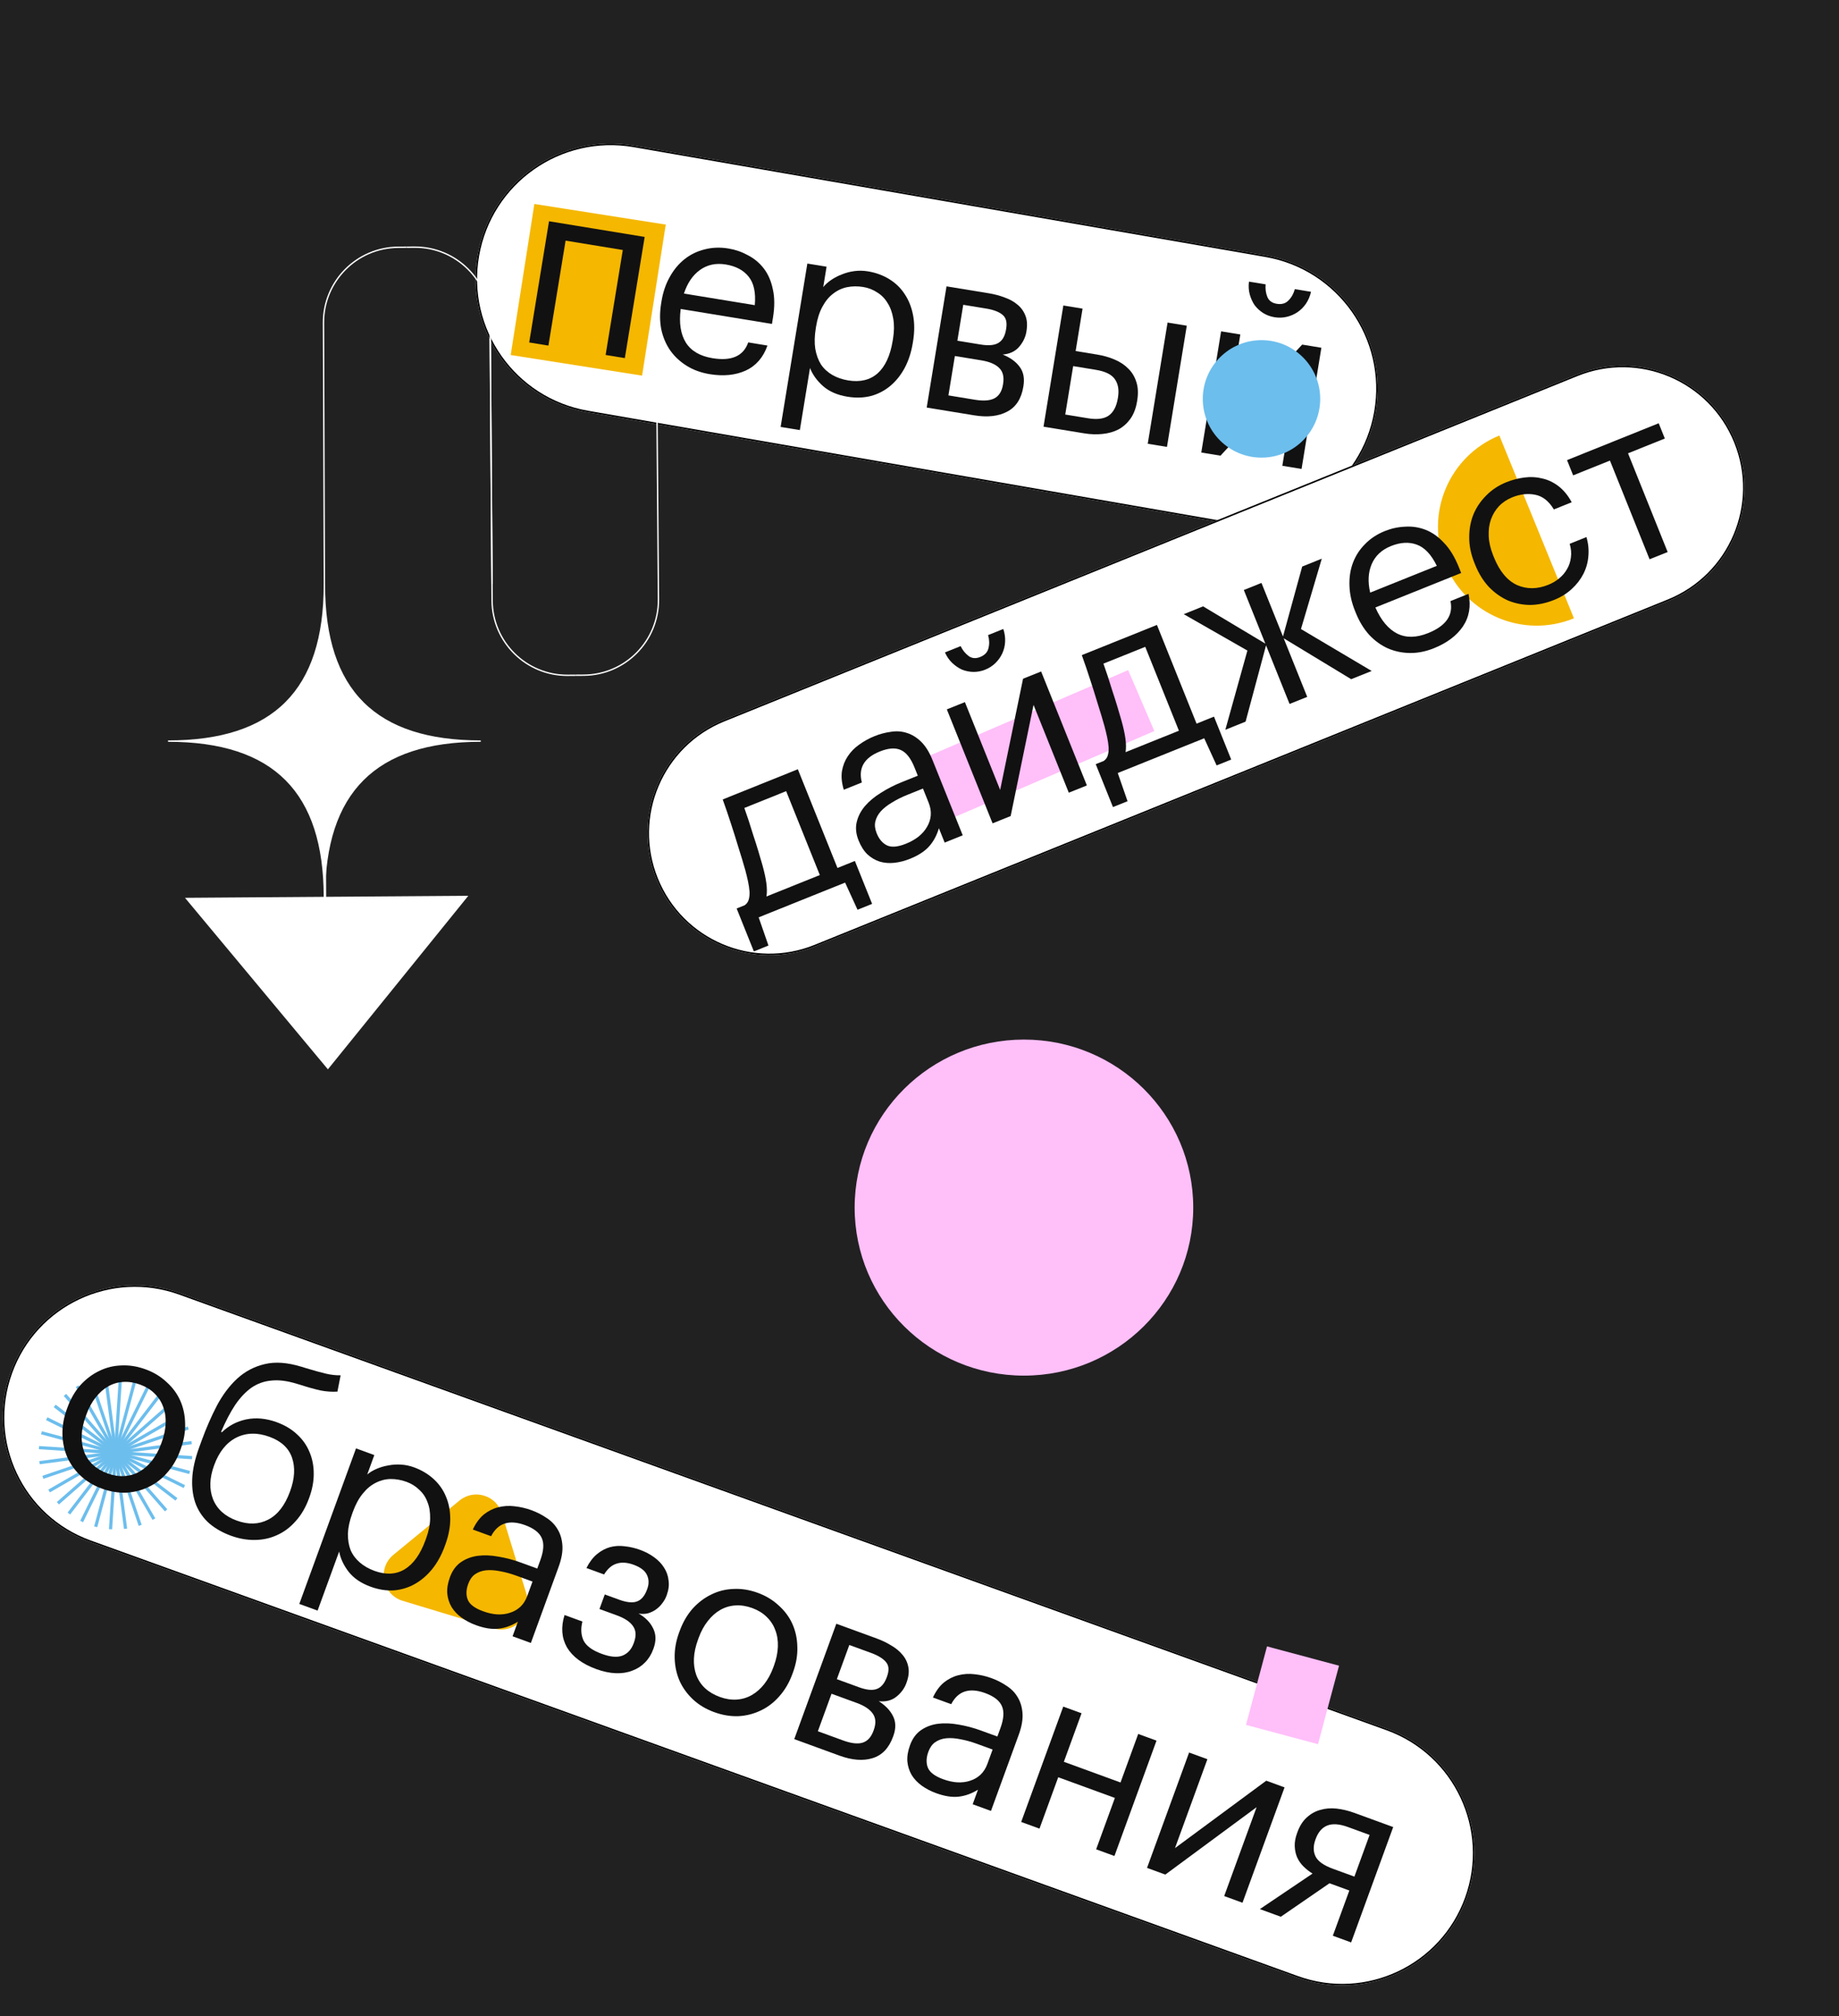 <?xml version="1.0" encoding="UTF-8"?> <svg xmlns="http://www.w3.org/2000/svg" width="1347" height="1476" viewBox="0 0 1347 1476" fill="none"><rect x="0" y="0" width="1347" height="1476" fill="#808080" stroke="none"/> <g clip-path="url(#clip0)"> <rect width="1347" height="1476" fill="#212121"></rect> <path d="M7.758 1004.84C25.894 954.551 81.365 928.483 131.656 946.619L1016 1265.53C1066.29 1283.66 1092.36 1339.13 1074.22 1389.42V1389.42C1056.09 1439.72 1000.62 1465.78 950.326 1447.65L65.981 1128.74C15.69 1110.6 -10.378 1055.13 7.758 1004.84V1004.84Z" fill="white"></path> <path fill-rule="evenodd" clip-rule="evenodd" d="M1015.61 1266.6L131.267 947.697C81.571 929.776 26.757 955.535 8.836 1005.23C-9.085 1054.93 16.674 1109.74 66.369 1127.66L950.715 1446.57C1000.41 1464.49 1055.22 1438.73 1073.15 1389.04C1091.07 1339.34 1065.31 1284.53 1015.61 1266.6ZM131.656 946.619C81.365 928.483 25.894 954.551 7.758 1004.84C-10.378 1055.13 15.69 1110.6 65.981 1128.74L950.326 1447.65C1000.62 1465.78 1056.09 1439.72 1074.22 1389.42C1092.36 1339.13 1066.29 1283.66 1016 1265.53L131.656 946.619Z" fill="black"></path> <path d="M57.547 1014.13L55.519 1015.3L111.712 1112.63L113.739 1111.46L57.547 1014.13Z" fill="#6CBEED"></path> <path d="M132.709 1034.26L35.38 1090.46L36.551 1092.48L133.879 1036.29L132.709 1034.26Z" fill="#6CBEED"></path> <path d="M67.683 1009.79L65.465 1010.54L101.565 1116.96L103.782 1116.21L67.683 1009.79Z" fill="#6CBEED"></path> <path d="M137.47 1044.2L31.047 1080.33L31.8 1082.54L138.223 1046.42L137.47 1044.2Z" fill="#6CBEED"></path> <path d="M78.473 1007.52L76.151 1007.82L90.805 1119.24L93.126 1118.94L78.473 1007.52Z" fill="#6CBEED"></path> <path d="M140.195 1054.89L28.769 1069.56L29.074 1071.88L140.501 1057.21L140.195 1054.89Z" fill="#6CBEED"></path> <path d="M89.466 1007.39L87.13 1007.24L79.789 1119.38L82.124 1119.53L89.466 1007.39Z" fill="#6CBEED"></path> <path d="M140.788 1065.89L28.639 1058.54L28.485 1060.88L140.634 1068.23L140.788 1065.89Z" fill="#6CBEED"></path> <path d="M100.315 1009.4L98.053 1008.8L68.966 1117.35L71.228 1117.96L100.315 1009.4Z" fill="#6CBEED"></path> <path d="M139.215 1076.79L30.661 1047.7L30.055 1049.97L138.609 1079.05L139.215 1076.79Z" fill="#6CBEED"></path> <path d="M110.537 1013.5L108.437 1012.46L58.744 1113.27L60.844 1114.3L110.537 1013.5Z" fill="#6CBEED"></path> <path d="M135.561 1087.19L34.761 1037.48L33.726 1039.58L134.525 1089.29L135.561 1087.19Z" fill="#6CBEED"></path> <path d="M119.77 1019.5L117.912 1018.08L49.511 1107.25L51.369 1108.67L119.77 1019.5Z" fill="#6CBEED"></path> <path d="M129.939 1096.66L40.776 1028.24L39.35 1030.1L128.514 1098.52L129.939 1096.66Z" fill="#6CBEED"></path> <path d="M127.652 1027.21L126.109 1025.45L41.613 1099.55L43.156 1101.31L127.652 1027.21Z" fill="#6CBEED"></path> <path d="M122.565 1104.85L48.462 1020.36L46.702 1021.9L120.804 1106.4L122.565 1104.85Z" fill="#6CBEED"></path> <path d="M336.563 1098.44C347.281 1089.65 363.496 1094.55 367.55 1107.81L385.846 1167.63C390.402 1182.53 376.495 1196.48 361.582 1191.98L294.924 1171.84C280.011 1167.33 276.157 1148.01 288.2 1138.13L336.563 1098.44Z" fill="#F5B700"></path> <path d="M78.817 1078.61C83.016 1080.14 87.112 1080.78 91.107 1080.53C95.102 1080.28 98.794 1079.19 102.184 1077.25C105.574 1075.32 108.621 1072.65 111.327 1069.24C114.072 1065.73 116.309 1061.61 118.037 1056.87L118.45 1055.74C120.217 1050.9 121.182 1046.25 121.343 1041.79C121.504 1037.34 120.858 1033.26 119.403 1029.56C118.056 1025.89 115.935 1022.68 113.04 1019.92C110.252 1017.19 106.759 1015.06 102.561 1013.53C98.362 1012 94.266 1011.36 90.271 1011.61C86.276 1011.86 82.584 1012.95 79.194 1014.89C75.805 1016.82 72.737 1019.54 69.992 1023.06C67.286 1026.46 65.049 1030.58 63.282 1035.43L62.811 1036.72C59.276 1046.41 58.87 1055.04 61.593 1062.63C64.464 1070.14 70.205 1075.47 78.817 1078.61ZM74.591 1089.69C68.562 1087.49 63.41 1084.39 59.136 1080.39C54.862 1076.39 51.582 1071.84 49.297 1066.74C47.051 1061.53 45.867 1055.91 45.746 1049.89C45.626 1043.87 46.684 1037.79 48.923 1031.65L49.395 1030.36C51.712 1024.01 54.856 1018.57 58.826 1014.04C62.904 1009.55 67.46 1006.09 72.495 1003.66C77.569 1001.12 83.009 999.749 88.815 999.55C94.66 999.243 100.597 1000.19 106.626 1002.39C112.547 1004.55 117.645 1007.63 121.919 1011.63C126.34 1015.56 129.693 1020.08 131.979 1025.18C134.264 1030.28 135.467 1035.84 135.588 1041.87C135.817 1047.93 134.772 1054.13 132.455 1060.48L131.983 1061.78C129.666 1068.13 126.449 1073.6 122.332 1078.2C118.362 1082.73 113.806 1086.19 108.663 1088.58C103.628 1091.01 98.188 1092.38 92.343 1092.69C86.537 1092.89 80.619 1091.89 74.591 1089.69Z" fill="#111111"></path> <path d="M169.14 1124.19C163.112 1121.99 157.901 1119.05 153.509 1115.37C149.156 1111.59 145.877 1107.04 143.67 1101.72C141.502 1096.29 140.535 1090.09 140.767 1083.1C141 1076.11 142.707 1068.25 145.889 1059.53L147.774 1054.36C151.073 1045.32 154.773 1036.85 158.874 1028.95C163.122 1020.99 168.093 1014.39 173.787 1009.14C179.628 1003.83 186.343 1000.31 193.933 998.562C201.562 996.71 210.534 997.361 220.85 1000.51L224.138 1001.53C230.069 1003.33 234.89 1004.66 238.6 1005.53C242.417 1006.43 246.049 1006.84 249.495 1006.76L247.147 1018.71C243.152 1018.96 239.046 1018.68 234.827 1017.87C230.647 1016.96 225.665 1015.57 219.881 1013.7L217.4 1012.98C210.5 1010.83 204.323 1010.04 198.869 1010.61C193.454 1011.07 188.547 1012.82 184.148 1015.85C179.856 1018.92 175.877 1023.14 172.21 1028.51C168.65 1033.92 165.221 1040.48 161.923 1048.18L162.569 1048.42C167.489 1043.62 173.45 1040.49 180.452 1039.02C187.561 1037.59 194.991 1038.29 202.743 1041.12C208.663 1043.28 213.619 1046.24 217.61 1050.02C221.639 1053.68 224.655 1057.96 226.657 1062.83C228.767 1067.75 229.813 1073.07 229.797 1078.8C229.821 1084.42 228.752 1090.19 226.592 1096.11L226.356 1096.76C223.921 1103.43 220.665 1109.01 216.587 1113.5C212.617 1118.03 208.08 1121.44 202.977 1123.72C197.981 1126.05 192.546 1127.24 186.672 1127.29C180.905 1127.38 175.061 1126.35 169.14 1124.19ZM173.367 1113.1C181.872 1116.21 189.582 1115.97 196.498 1112.39C203.414 1108.82 208.718 1101.97 212.41 1091.85L212.528 1091.53C215.866 1082.38 216.33 1074.25 213.92 1067.15C211.509 1060.05 205.998 1054.93 197.385 1051.79C188.45 1048.53 180.324 1048.73 173.006 1052.41C165.796 1056.12 160.424 1062.82 156.889 1072.51L156.771 1072.83C153.433 1081.98 153.184 1090.19 156.025 1097.45C158.974 1104.74 164.755 1109.96 173.367 1113.1Z" fill="#111111"></path> <path d="M260.766 1060.27L274.168 1065.16L268.984 1079.37C270.914 1077.76 273.182 1076.39 275.788 1075.27C278.54 1074.08 281.41 1073.23 284.396 1072.74C287.422 1072.13 290.546 1071.93 293.767 1072.13C296.987 1072.33 300.159 1073 303.281 1074.14C308.771 1076.14 313.531 1078.98 317.561 1082.64C321.591 1086.31 324.607 1090.58 326.608 1095.46C328.718 1100.38 329.779 1105.82 329.792 1111.81C329.805 1117.79 328.614 1124.06 326.218 1130.63L325.747 1131.92C323.39 1138.38 320.315 1143.97 316.521 1148.68C312.766 1153.29 308.513 1156.92 303.762 1159.58C299.01 1162.24 293.874 1163.78 288.351 1164.21C282.868 1164.52 277.22 1163.62 271.407 1161.5C264.409 1158.95 259.038 1155.28 255.294 1150.5C251.657 1145.75 249.366 1140.83 248.422 1135.73L232.632 1179.01L219.229 1174.12L260.766 1060.27ZM274.18 1149.89C282.577 1152.95 289.965 1152.6 296.342 1148.82C302.759 1144.94 307.853 1137.84 311.624 1127.5L312.095 1126.21C314.02 1120.93 315.009 1116.05 315.063 1111.56C315.156 1106.95 314.489 1102.93 313.064 1099.48C311.785 1095.97 309.766 1092.97 307.008 1090.5C304.397 1087.96 301.315 1086.05 297.762 1084.75C293.887 1083.34 289.991 1082.65 286.075 1082.68C282.266 1082.76 278.633 1083.69 275.175 1085.48C271.756 1087.16 268.601 1089.79 265.708 1093.37C262.856 1096.84 260.447 1101.27 258.483 1106.65L258.012 1107.94C256.048 1113.32 254.986 1118.24 254.824 1122.7C254.77 1127.19 255.437 1131.22 256.823 1134.77C258.356 1138.26 260.61 1141.28 263.584 1143.82C266.557 1146.37 270.089 1148.39 274.18 1149.89Z" fill="#111111"></path> <path d="M348.587 1189.66C344.712 1188.25 341.228 1186.43 338.137 1184.2C335.045 1181.97 332.581 1179.37 330.743 1176.38C329.014 1173.43 327.965 1170.12 327.597 1166.45C327.336 1162.82 327.991 1158.85 329.563 1154.54C331.33 1149.7 334.007 1146.04 337.593 1143.56C341.179 1141.09 345.283 1139.54 349.905 1138.91C354.634 1138.31 359.686 1138.51 365.06 1139.5C370.581 1140.41 376.032 1141.85 381.415 1143.82L393.526 1148.23L395.765 1142.1C398.24 1135.32 398.608 1129.96 396.869 1126.03C395.17 1122 391.091 1118.8 384.631 1116.45C373.005 1112.2 364.699 1114.91 359.715 1124.55L346.313 1119.66C348.511 1114.98 351.187 1111.32 354.343 1108.69C357.606 1106.1 361.118 1104.33 364.878 1103.38C368.786 1102.37 372.781 1102.12 376.863 1102.63C381.092 1103.08 385.252 1104.05 389.343 1105.54C393.326 1106.99 397.025 1108.89 400.439 1111.23C403.893 1113.47 406.587 1116.28 408.522 1119.67C410.496 1122.95 411.637 1126.85 411.946 1131.35C412.254 1135.86 411.328 1141.07 409.168 1146.99L388.842 1202.7L375.439 1197.81L379.327 1187.15C374.752 1190 370.046 1191.69 365.209 1192.25C360.372 1192.8 354.831 1191.94 348.587 1189.66ZM353.767 1179.47C357.32 1180.77 360.761 1181.54 364.089 1181.78C367.565 1181.95 370.693 1181.56 373.475 1180.62C376.364 1179.73 378.906 1178.28 381.101 1176.27C383.336 1174.16 385.042 1171.49 386.221 1168.26L390.05 1157.76L378.423 1153.52C374.225 1151.99 370.178 1150.88 366.282 1150.19C362.533 1149.43 359.077 1149.21 355.914 1149.52C352.859 1149.87 350.186 1150.84 347.893 1152.44C345.747 1153.98 344.105 1156.31 342.966 1159.43C341.355 1163.84 341.263 1167.77 342.688 1171.22C344.153 1174.56 347.846 1177.31 353.767 1179.47Z" fill="#111111"></path> <path d="M488.191 1168.14C487.484 1170.07 486.454 1171.89 485.101 1173.6C483.856 1175.34 482.327 1176.85 480.514 1178.14C478.848 1179.36 476.919 1180.31 474.725 1180.97C472.57 1181.53 470.23 1181.59 467.705 1181.15C472.666 1183.94 476.225 1187.56 478.384 1192C480.583 1196.34 480.68 1201.26 478.677 1206.75L478.5 1207.23C477.086 1211.11 475.036 1214.39 472.351 1217.07C469.812 1219.68 466.711 1221.66 463.048 1223C459.493 1224.39 455.488 1225 451.033 1224.84C446.579 1224.68 441.822 1223.68 436.762 1221.83C426.535 1218.1 419.379 1212.8 415.294 1205.95C411.356 1199.02 410.762 1191.12 413.513 1182.24L426.593 1187.01C425.285 1192.27 425.554 1196.88 427.4 1200.85C429.354 1204.86 433.83 1208.14 440.827 1210.69C447.071 1212.97 452.098 1213.4 455.908 1211.98C459.758 1210.46 462.507 1207.44 464.157 1202.91L464.333 1202.43C466.101 1197.59 465.905 1193.61 463.744 1190.51C461.623 1187.29 457.656 1184.62 451.843 1182.5L439.086 1177.85L442.974 1167.19L453.47 1171.02C459.068 1173.06 463.425 1173.49 466.539 1172.31C469.762 1171.17 472.217 1168.28 473.906 1163.66L474.083 1163.17C475.418 1159.51 475.368 1156.14 473.932 1153.05C472.536 1149.86 469.254 1147.32 464.086 1145.43C459.457 1143.75 455.35 1143.47 451.766 1144.6C448.221 1145.62 445.119 1148.27 442.461 1152.55L429.543 1147.84C431.731 1143.51 434.309 1140.12 437.278 1137.67C440.247 1135.21 443.431 1133.51 446.83 1132.55C450.336 1131.63 453.949 1131.43 457.668 1131.93C461.428 1132.33 465.191 1133.21 468.959 1134.59C472.727 1135.96 476.103 1137.74 479.086 1139.93C482.178 1142.15 484.608 1144.69 486.377 1147.53C488.254 1150.41 489.362 1153.56 489.701 1156.98C490.187 1160.32 489.742 1163.88 488.367 1167.65L488.191 1168.14Z" fill="#111111"></path> <path d="M527.242 1242.22C531.441 1243.75 535.537 1244.39 539.532 1244.14C543.527 1243.89 547.219 1242.8 550.609 1240.86C553.998 1238.93 557.046 1236.26 559.752 1232.85C562.497 1229.34 564.734 1225.22 566.462 1220.48L566.875 1219.35C568.642 1214.51 569.606 1209.86 569.768 1205.4C569.929 1200.95 569.283 1196.87 567.828 1193.17C566.481 1189.5 564.36 1186.29 561.465 1183.53C558.677 1180.8 555.184 1178.67 550.986 1177.14C546.787 1175.61 542.691 1174.97 538.696 1175.22C534.701 1175.47 531.009 1176.56 527.619 1178.5C524.23 1180.43 521.162 1183.15 518.417 1186.67C515.711 1190.07 513.474 1194.19 511.707 1199.04L511.236 1200.33C507.701 1210.02 507.295 1218.65 510.018 1226.23C512.889 1233.75 518.63 1239.07 527.242 1242.22ZM523.015 1253.3C516.987 1251.1 511.835 1248 507.561 1244C503.287 1240 500.007 1235.45 497.722 1230.35C495.476 1225.14 494.292 1219.52 494.171 1213.5C494.05 1207.48 495.109 1201.4 497.348 1195.26L497.82 1193.97C500.137 1187.62 503.281 1182.18 507.251 1177.65C511.328 1173.16 515.885 1169.7 520.92 1167.27C525.994 1164.73 531.434 1163.36 537.24 1163.16C543.085 1162.85 549.022 1163.8 555.051 1166C560.972 1168.16 566.07 1171.24 570.344 1175.24C574.765 1179.17 578.118 1183.68 580.404 1188.79C582.689 1193.89 583.892 1199.45 584.013 1205.48C584.242 1211.54 583.197 1217.74 580.88 1224.09L580.408 1225.39C578.091 1231.74 574.874 1237.21 570.757 1241.81C566.787 1246.34 562.23 1249.8 557.088 1252.19C552.053 1254.62 546.613 1255.99 540.767 1256.3C534.961 1256.5 529.044 1255.5 523.015 1253.3Z" fill="#111111"></path> <path d="M612.576 1188.63L642.127 1199.41C646.11 1200.87 649.74 1202.62 653.018 1204.67C656.335 1206.61 659.044 1208.88 661.147 1211.48C663.356 1214.11 664.758 1217.13 665.352 1220.51C665.985 1223.79 665.535 1227.53 664.003 1231.73L663.826 1232.22C662.452 1235.98 660.04 1239.25 656.59 1242.02C653.141 1244.79 648.832 1245.9 643.663 1245.35C648.614 1248.5 652.1 1252.15 654.123 1256.31C656.252 1260.5 656.316 1265.34 654.313 1270.83L654.136 1271.31C651.072 1279.71 646.049 1284.95 639.066 1287.04C632.191 1289.17 624.124 1288.54 614.866 1285.17L581.762 1273.09L612.576 1188.63ZM622.09 1204.18L612.958 1229.21L629.106 1235.1C634.704 1237.14 639.06 1237.57 642.175 1236.39C645.397 1235.25 647.853 1232.37 649.542 1227.74L649.719 1227.25C651.368 1222.73 651.122 1219.23 648.981 1216.74C646.879 1214.14 643.244 1211.9 638.077 1210.01L622.09 1204.18ZM609.069 1239.87L599.054 1267.32L617.462 1274.04C623.383 1276.2 628.116 1276.76 631.662 1275.74C635.354 1274.65 638.064 1271.73 639.792 1267L639.969 1266.51C641.737 1261.67 641.54 1257.69 639.38 1254.59C637.259 1251.37 633.292 1248.71 627.478 1246.58L609.069 1239.87Z" fill="#111111"></path> <path d="M685.596 1312.62C681.721 1311.2 678.237 1309.38 675.146 1307.16C672.055 1304.93 669.59 1302.33 667.753 1299.34C666.023 1296.39 664.974 1293.08 664.606 1289.41C664.346 1285.77 665.001 1281.81 666.572 1277.5C668.339 1272.65 671.016 1269 674.602 1266.52C678.188 1264.05 682.292 1262.5 686.914 1261.87C691.643 1261.27 696.695 1261.47 702.069 1262.45C707.59 1263.37 713.042 1264.81 718.424 1266.78L730.536 1271.19L732.774 1265.06C735.249 1258.28 735.617 1252.92 733.878 1248.99C732.179 1244.96 728.1 1241.76 721.641 1239.4C710.014 1235.16 701.709 1237.87 696.725 1247.51L683.322 1242.62C685.52 1237.94 688.197 1234.28 691.352 1231.65C694.615 1229.06 698.127 1227.29 701.888 1226.34C705.795 1225.33 709.79 1225.08 713.872 1225.59C718.101 1226.04 722.261 1227.01 726.352 1228.5C730.335 1229.95 734.034 1231.85 737.448 1234.19C740.902 1236.43 743.596 1239.24 745.531 1242.63C747.505 1245.91 748.647 1249.81 748.955 1254.31C749.264 1258.81 748.338 1264.03 746.177 1269.95L725.851 1325.66L712.448 1320.77L716.337 1310.11C711.761 1312.95 707.055 1314.65 702.218 1315.21C697.381 1315.76 691.84 1314.9 685.596 1312.62ZM690.777 1302.43C694.329 1303.73 697.77 1304.5 701.098 1304.73C704.574 1304.9 707.702 1304.52 710.484 1303.58C713.373 1302.69 715.915 1301.24 718.111 1299.23C720.345 1297.12 722.052 1294.45 723.23 1291.22L727.059 1280.72L715.433 1276.48C711.234 1274.95 707.187 1273.84 703.291 1273.15C699.542 1272.39 696.086 1272.17 692.924 1272.48C689.869 1272.82 687.195 1273.8 684.902 1275.4C682.756 1276.94 681.114 1279.27 679.975 1282.39C678.364 1286.8 678.272 1290.73 679.698 1294.18C681.163 1297.52 684.856 1300.27 690.777 1302.43Z" fill="#111111"></path> <path d="M816.611 1316.14L775.111 1301L761.383 1338.62L747.98 1333.73L778.794 1249.28L792.197 1254.17L779.235 1289.69L820.735 1304.84L833.697 1269.31L847.1 1274.2L816.287 1358.65L802.884 1353.76L816.611 1316.14Z" fill="#111111"></path> <path d="M840.157 1367.36L870.97 1282.91L884.373 1287.8L860.63 1352.88L927.489 1303.53L940.892 1308.42L910.078 1392.87L896.675 1387.98L920.419 1322.91L853.56 1372.25L840.157 1367.36Z" fill="#111111"></path> <path d="M987.356 1337.45C981.004 1335.13 975.884 1334.79 971.996 1336.42C968.254 1337.98 965.48 1341.24 963.673 1346.19L963.496 1346.68C961.807 1351.3 961.837 1355.4 963.586 1358.97C965.335 1362.53 969.546 1365.53 976.221 1367.97L992.046 1373.74L1003.18 1343.22L987.356 1337.45ZM938.147 1403.12L922.806 1397.52L961.384 1371.52C958.997 1370.04 956.816 1368.33 954.84 1366.39C952.864 1364.45 951.295 1362.23 950.133 1359.73C949.078 1357.27 948.484 1354.56 948.35 1351.58C948.216 1348.6 948.797 1345.34 950.093 1341.79L950.27 1341.3C951.959 1336.67 954.254 1333.06 957.155 1330.46C960.095 1327.75 963.391 1325.9 967.044 1324.92C970.737 1323.82 974.697 1323.5 978.926 1323.94C983.263 1324.43 987.638 1325.48 992.052 1327.09L1020.47 1337.46L989.659 1421.91L976.256 1417.02L988.334 1383.92L973.801 1378.61L938.147 1403.12Z" fill="#111111"></path> <path d="M349.769 187.231C359.133 133.328 410.421 97.222 464.323 106.587L927.048 186.973C980.951 196.337 1017.06 247.625 1007.69 301.528V301.528C998.328 355.431 947.04 391.536 893.138 382.172L430.413 301.786C376.51 292.421 340.404 241.134 349.769 187.231V187.231Z" fill="white"></path> <path fill-rule="evenodd" clip-rule="evenodd" d="M926.852 188.102L464.127 107.716C410.848 98.46 360.153 134.148 350.898 187.427C341.642 240.706 377.33 291.401 430.609 300.657L893.334 381.043C946.613 390.299 997.308 354.611 1006.56 301.332C1015.82 248.053 980.131 197.358 926.852 188.102ZM464.323 106.587C410.421 97.222 359.133 133.328 349.769 187.231C340.404 241.134 376.51 292.421 430.413 301.786L893.138 382.172C947.04 391.536 998.328 355.431 1007.69 301.528C1017.06 247.625 980.951 196.337 927.048 186.973L464.323 106.587Z" fill="black"></path> <path d="M391.402 149.319L487.634 164.403L470.304 274.969L374.072 259.885L391.402 149.319Z" fill="#F5B700"></path> <path d="M630.7 155.42L646.907 200.995L690.593 180.229L669.827 223.915L715.402 240.122L669.827 256.329L690.593 300.015L646.907 279.249L630.7 324.824L614.493 279.249L570.807 300.015L591.573 256.329L545.999 240.122L591.573 223.915L570.807 180.229L614.493 200.995L630.7 155.42Z" fill="white"></path> <path d="M456.172 183.006L414.272 176.148L401.695 252.994L387.615 250.689L402.136 161.969L472.195 173.436L457.675 262.156L443.595 259.851L456.172 183.006Z" fill="#111111"></path> <path d="M519.86 273.901C513.527 272.865 507.935 270.846 503.085 267.846C498.234 264.846 494.201 261.109 490.985 256.634C487.788 252.047 485.569 246.807 484.327 240.913C483.198 235.039 483.189 228.709 484.3 221.923L484.522 220.566C485.614 213.894 487.631 207.954 490.574 202.745C493.535 197.424 497.149 193.08 501.416 189.714C505.814 186.254 510.733 183.866 516.174 182.55C521.633 181.121 527.417 180.906 533.523 181.906C538.613 182.739 543.393 184.392 547.865 186.866C552.469 189.245 556.35 192.493 559.508 196.61C562.667 200.726 564.857 205.788 566.081 211.794C567.435 217.706 567.465 224.62 566.169 232.536L565.42 237.116L498.583 226.177C497.256 236.411 498.524 244.63 502.385 250.836C506.265 256.929 512.785 260.725 521.945 262.224C535.856 264.501 544.558 260.642 548.051 250.646L562.131 252.951C559.086 261.626 553.791 267.727 546.246 271.253C538.721 274.666 529.925 275.549 519.86 273.901ZM552.861 223.391C553.681 214.119 552.154 207.134 548.278 202.436C544.515 197.756 538.959 194.814 531.608 193.611C524.37 192.426 518.053 193.773 512.658 197.651C507.394 201.434 503.492 207.182 500.952 214.895L552.861 223.391Z" fill="#111111"></path> <path d="M591.35 192.938L605.43 195.242L602.987 210.17C604.582 208.225 606.555 206.458 608.906 204.869C611.388 203.185 614.049 201.821 616.891 200.776C619.751 199.619 622.782 198.837 625.984 198.432C629.185 198.027 632.426 198.093 635.705 198.63C641.473 199.574 646.678 201.471 651.321 204.321C655.964 207.171 659.724 210.806 662.6 215.224C665.59 219.662 667.649 224.818 668.777 230.692C669.906 236.567 669.906 242.954 668.777 249.852L668.555 251.209C667.444 257.995 665.465 264.057 662.617 269.397C659.787 274.624 656.286 278.986 652.114 282.484C647.942 285.981 643.183 288.454 637.837 289.901C632.509 291.235 626.792 291.403 620.685 290.403C613.334 289.2 607.373 286.599 602.802 282.599C598.345 278.618 595.176 274.21 593.297 269.373L585.856 314.836L571.776 312.532L591.35 192.938ZM621.244 278.476C630.065 279.92 637.256 278.194 642.819 273.298C648.399 268.29 652.078 260.357 653.855 249.5L654.077 248.143C654.984 242.602 655.045 237.618 654.26 233.193C653.493 228.655 652.087 224.826 650.044 221.704C648.131 218.488 645.59 215.924 642.419 214.012C639.38 212.005 635.995 210.696 632.263 210.085C628.192 209.419 624.236 209.468 620.395 210.233C616.667 211.016 613.271 212.608 610.207 215.01C607.162 217.298 604.552 220.471 602.379 224.528C600.224 228.472 598.683 233.271 597.758 238.925L597.536 240.282C596.61 245.937 596.484 250.967 597.156 255.374C597.941 259.799 599.347 263.629 601.372 266.863C603.529 270.003 606.305 272.548 609.702 274.497C613.099 276.446 616.946 277.773 621.244 278.476Z" fill="#111111"></path> <path d="M693.294 209.623L724.337 214.704C728.521 215.389 732.415 216.432 736.017 217.835C739.638 219.124 742.723 220.848 745.273 223.008C747.936 225.185 749.875 227.883 751.09 231.101C752.323 234.206 752.579 237.964 751.857 242.374L751.774 242.883C751.126 246.841 749.366 250.501 746.493 253.863C743.621 257.225 739.595 259.121 734.415 259.55C739.866 261.72 743.972 264.656 746.733 268.359C749.608 272.081 750.573 276.826 749.629 282.593L749.546 283.102C748.102 291.923 744.145 298.011 737.674 301.364C731.316 304.736 723.274 305.626 713.548 304.034L678.773 298.343L693.294 209.623ZM705.541 223.123L701.237 249.417L718.201 252.193C724.082 253.156 728.442 252.766 731.282 251.025C734.234 249.302 736.109 246.009 736.905 241.146L736.988 240.637C737.765 235.887 736.87 232.489 734.302 230.443C731.752 228.284 727.763 226.761 722.335 225.872L705.541 223.123ZM699.405 260.613L694.685 289.451L714.024 292.616C720.244 293.634 725 293.31 728.292 291.642C731.715 289.88 733.834 286.511 734.649 281.535L734.732 281.026C735.565 275.937 734.631 272.068 731.929 269.42C729.245 266.658 724.85 264.778 718.743 263.778L699.405 260.613Z" fill="#111111"></path> <path d="M855.197 236.122L869.276 238.426L854.756 327.146L840.676 324.841L855.197 236.122ZM778.86 223.628L792.94 225.932L787.859 256.976L803.635 259.558C808.272 260.317 812.543 261.538 816.448 263.222C820.465 264.925 823.816 267.157 826.499 269.919C829.201 272.567 831.16 275.849 832.378 279.764C833.613 283.566 833.805 288.068 832.954 293.27L832.871 293.779C832.038 298.868 830.411 303.131 827.991 306.566C825.589 309.889 822.667 312.488 819.225 314.363C815.801 316.125 811.905 317.229 807.535 317.675C803.279 318.14 798.832 317.993 794.196 317.234L764.34 312.347L778.86 223.628ZM796.876 306.177C803.549 307.269 808.586 306.642 811.989 304.296C815.524 301.855 817.791 297.581 818.791 291.475L818.874 290.966C819.763 285.537 819.034 281.122 816.688 277.718C814.36 274.202 809.691 271.87 802.679 270.723L786.055 268.002L780.252 303.456L796.876 306.177Z" fill="#111111"></path> <path d="M933.549 232.224C930.495 231.724 927.704 230.687 925.175 229.112C922.759 227.555 920.691 225.649 918.97 223.393C917.38 221.043 916.186 218.409 915.386 215.491C914.586 212.573 914.398 209.465 914.822 206.167L927.036 208.166C926.725 211.483 927.149 214.571 928.306 217.432C929.482 220.179 931.767 221.83 935.159 222.385C938.778 222.978 941.639 222.169 943.743 219.958C945.96 217.766 947.515 215.002 948.41 211.665L960.284 213.608C959.521 216.851 958.296 219.727 956.608 222.238C954.919 224.749 952.834 226.846 950.352 228.53C948.002 230.119 945.377 231.257 942.478 231.944C939.579 232.63 936.602 232.724 933.549 232.224ZM879.891 331.26L894.412 242.54L908.492 244.844L897.303 313.208L953.784 252.257L967.864 254.562L953.344 343.282L939.264 340.977L950.453 272.614L893.971 333.564L879.891 331.26Z" fill="#111111"></path> <path d="M480.771 643.394C462.262 597.644 484.345 545.552 530.095 527.043L1154.98 274.234C1200.73 255.725 1252.82 277.808 1271.33 323.558V323.558C1289.84 369.308 1267.76 421.4 1222.01 439.909L597.122 692.718C551.372 711.227 499.28 689.144 480.771 643.394V643.394Z" fill="white"></path> <path fill-rule="evenodd" clip-rule="evenodd" d="M1155.41 275.296L530.525 528.105C485.362 546.377 463.562 597.801 481.833 642.964C500.105 688.127 551.529 709.927 596.692 691.656L1221.58 438.847C1266.74 420.575 1288.54 369.151 1270.27 323.988C1252 278.824 1200.58 257.024 1155.41 275.296ZM530.095 527.043C484.345 545.552 462.262 597.644 480.771 643.394C499.28 689.144 551.372 711.227 597.122 692.718L1222.01 439.909C1267.76 421.4 1289.84 369.308 1271.33 323.558C1252.82 277.808 1200.73 255.725 1154.98 274.234L530.095 527.043Z" fill="black"></path> <path d="M677.795 554.467L826.323 490.557L845.51 535.149L696.982 599.059L677.795 554.467Z" fill="#FFBFF9"></path> <path d="M1127.92 391.538C1143.01 428.487 1136.87 413.462 1152.86 452.621C1115.92 467.713 1073.73 449.995 1058.64 413.046C1043.54 376.096 1061.26 333.909 1098.21 318.817C1122.14 377.41 1112.82 354.589 1127.92 391.538Z" fill="#F5B700"></path> <path d="M558.379 633.028C559.812 638.133 560.786 642.558 561.303 646.302C561.819 650.047 561.855 653.366 561.413 656.261L600.492 640.564L575.825 579.154L545.2 591.455C546.204 594.263 547.283 597.41 548.437 600.899C549.549 604.281 550.671 607.843 551.804 611.587C553.044 615.288 554.23 619.01 555.364 622.754C556.454 626.391 557.459 629.816 558.379 633.028ZM562.869 692.169L552.182 696.461L539.56 665.038L545.462 662.668C546.993 661.559 547.98 660.174 548.425 658.514C548.933 656.704 549.121 654.714 548.991 652.544C548.817 650.267 548.452 647.821 547.895 645.204C547.338 642.588 546.685 639.886 545.936 637.099C544.503 631.994 542.824 626.432 540.9 620.413C539.083 614.35 537.309 608.703 535.577 603.471C533.611 597.345 531.538 591.262 529.359 585.222L584.389 563.118L613.412 635.374L626.172 630.249L638.794 661.672L628.107 665.964L619.013 646.091L555.689 671.527L562.869 692.169Z" fill="#111111"></path> <path d="M666.505 628.682C662.677 630.22 658.869 631.194 655.082 631.604C651.295 632.013 647.719 631.721 644.355 630.725C641.098 629.687 638.106 627.925 635.378 625.44C632.757 622.911 630.593 619.52 628.884 615.266C626.962 610.481 626.509 605.971 627.524 601.734C628.539 597.498 630.555 593.601 633.572 590.043C636.695 586.442 640.584 583.213 645.241 580.355C649.96 577.347 654.979 574.776 660.296 572.64L672.259 567.835L669.824 561.774C667.133 555.074 663.829 550.845 659.911 549.084C655.95 547.217 650.779 547.565 644.399 550.128C632.915 554.741 628.542 562.301 631.281 572.81L618.042 578.127C616.545 573.171 616.092 568.661 616.682 564.595C617.378 560.487 618.809 556.825 620.975 553.609C623.204 550.243 626.009 547.388 629.389 545.042C632.833 542.547 636.575 540.489 640.616 538.865C644.551 537.285 648.571 536.226 652.677 535.688C656.741 535.044 660.625 535.336 664.329 536.565C667.991 537.688 671.442 539.821 674.681 542.966C677.92 546.111 680.714 550.607 683.063 556.456L705.167 611.486L691.928 616.804L687.699 606.276C686.196 611.449 683.83 615.858 680.6 619.501C677.371 623.145 672.672 626.205 666.505 628.682ZM663.552 617.642C667.062 616.233 670.134 614.505 672.77 612.458C675.469 610.262 677.54 607.887 678.984 605.331C680.534 602.733 681.455 599.954 681.749 596.996C682 593.931 681.485 590.804 680.203 587.614L676.039 577.246L664.554 581.859C660.407 583.525 656.654 585.403 653.295 587.493C649.999 589.434 647.278 591.577 645.132 593.921C643.093 596.222 641.756 598.735 641.121 601.459C640.551 604.035 640.884 606.865 642.123 609.949C643.874 614.309 646.432 617.295 649.797 618.907C653.119 620.413 657.704 619.992 663.552 617.642Z" fill="#111111"></path> <path d="M721.661 490.196C718.79 491.349 715.864 491.907 712.885 491.869C710.012 491.788 707.256 491.228 704.615 490.189C702.039 489.001 699.653 487.366 697.458 485.284C695.264 483.201 693.494 480.64 692.149 477.598L703.633 472.985C705.084 475.984 707.046 478.407 709.517 480.255C711.945 481.996 714.754 482.226 717.945 480.945C721.347 479.578 723.377 477.405 724.032 474.424C724.794 471.402 724.693 468.231 723.731 464.913L734.896 460.428C735.922 463.597 736.363 466.693 736.218 469.715C736.074 472.737 735.376 475.61 734.124 478.336C732.936 480.913 731.28 483.245 729.155 485.334C727.03 487.422 724.532 489.043 721.661 490.196ZM727.026 602.706L693.517 519.284L706.756 513.966L732.576 578.247L749.345 496.86L762.584 491.542L796.092 574.964L782.853 580.282L757.033 516L740.265 597.388L727.026 602.706Z" fill="#111111"></path> <path d="M821.403 527.378C822.836 532.483 823.811 536.908 824.327 540.653C824.843 544.397 824.88 547.717 824.437 550.612L863.516 534.915L838.849 473.504L808.224 485.806C809.228 488.613 810.307 491.761 811.462 495.249C812.573 498.631 813.695 502.194 814.829 505.938C816.068 509.639 817.254 513.361 818.388 517.105C819.478 520.742 820.483 524.166 821.403 527.378ZM825.893 586.519L815.206 590.812L802.584 559.389L808.486 557.019C810.017 555.91 811.004 554.525 811.449 552.865C811.957 551.055 812.146 549.065 812.015 546.895C811.841 544.618 811.476 542.171 810.919 539.555C810.362 536.938 809.709 534.237 808.96 531.45C807.527 526.345 805.849 520.783 803.925 514.763C802.107 508.701 800.333 503.054 798.602 497.822C796.635 491.696 794.562 485.613 792.383 479.572L847.413 457.468L876.436 529.725L889.197 524.599L901.818 556.022L891.131 560.315L882.038 540.442L818.713 565.877L825.893 586.519Z" fill="#111111"></path> <path d="M927.331 472.419L912.345 528.268L897.511 534.227L913.675 476.237L867.033 449.587L881.229 443.885L926.818 471.143L911.057 431.904L923.977 426.715L939.738 465.953L953.805 414.734L968.161 408.967L952.913 460.476L1004.7 491.172L989.706 497.195L940.251 467.229L957.485 510.137L944.565 515.326L927.331 472.419Z" fill="#111111"></path> <path d="M1050.33 474.511C1044.37 476.903 1038.55 478.071 1032.84 478.016C1027.14 477.96 1021.75 476.851 1016.69 474.687C1011.58 472.418 1006.96 469.083 1002.85 464.684C998.843 460.243 995.558 454.832 992.996 448.451L992.483 447.175C989.963 440.901 988.614 434.775 988.435 428.795C988.213 422.71 989.056 417.122 990.964 412.034C992.936 406.796 995.908 402.206 999.882 398.264C1003.81 394.215 1008.65 391.037 1014.39 388.731C1019.18 386.808 1024.12 385.748 1029.23 385.549C1034.4 385.201 1039.4 385.971 1044.24 387.858C1049.07 389.745 1053.56 392.941 1057.72 397.446C1061.94 401.802 1065.54 407.702 1068.53 415.146L1070.26 419.453L1007.42 444.696C1011.58 454.138 1016.92 460.515 1023.44 463.825C1029.91 467.029 1037.45 466.901 1046.07 463.441C1059.15 458.187 1064.59 450.381 1062.41 440.02L1075.65 434.703C1077.53 443.701 1076.16 451.662 1071.53 458.585C1066.86 465.401 1059.79 470.71 1050.33 474.511ZM1052.41 414.212C1048.32 405.855 1043.39 400.669 1037.64 398.656C1032 396.6 1025.72 396.96 1018.81 399.737C1012.01 402.47 1007.3 406.892 1004.69 413.004C1002.15 418.966 1001.78 425.903 1003.6 433.817L1052.41 414.212Z" fill="#111111"></path> <path d="M1138.27 439.186C1132.43 441.535 1126.62 442.756 1120.85 442.85C1115.15 442.794 1109.71 441.706 1104.54 439.586C1099.43 437.316 1094.76 434.003 1090.54 429.647C1086.43 425.248 1083.07 419.805 1080.46 413.318L1079.95 412.042C1077.39 405.662 1076.12 399.44 1076.16 393.375C1076.15 387.204 1077.2 381.531 1079.32 376.357C1081.55 371.14 1084.7 366.539 1088.78 362.554C1092.82 358.462 1097.66 355.285 1103.29 353.021C1107.65 351.27 1112.07 350.114 1116.54 349.555C1121.11 348.952 1125.46 349.18 1129.59 350.238C1133.79 351.147 1137.75 353.014 1141.47 355.839C1145.2 358.664 1148.45 362.606 1151.23 367.667L1138.15 372.921C1134.44 366.755 1129.84 363.165 1124.37 362.152C1119.01 361.095 1113.46 361.72 1107.72 364.027C1103.89 365.565 1100.62 367.74 1097.93 370.553C1095.33 373.323 1093.37 376.581 1092.03 380.329C1090.76 383.927 1090.23 387.971 1090.42 392.46C1090.62 396.95 1091.7 401.641 1093.67 406.532L1094.18 407.808C1098.32 418.123 1103.96 424.935 1111.1 428.245C1118.29 431.405 1125.93 431.362 1134.01 428.116C1136.99 426.92 1139.64 425.363 1141.95 423.444C1144.38 421.483 1146.31 419.225 1147.75 416.669C1149.3 414.07 1150.26 411.218 1150.62 408.11C1151.08 404.96 1150.79 401.62 1149.74 398.089L1162.02 393.155C1163.39 397.792 1163.85 402.484 1163.41 407.23C1163.04 411.827 1161.81 416.149 1159.73 420.195C1157.65 424.241 1154.8 427.916 1151.19 431.219C1147.58 434.523 1143.27 437.178 1138.27 439.186Z" fill="#111111"></path> <path d="M1219.42 321.01L1192.47 331.837L1221.49 404.094L1208.25 409.412L1179.23 337.155L1152.27 347.983L1147.79 336.817L1214.94 309.844L1219.42 321.01Z" fill="#111111"></path> <path d="M874 884C874 951.931 818.483 1007 750 1007C681.517 1007 626 951.931 626 884C626 816.069 681.517 761 750 761C818.483 761 874 816.069 874 884Z" fill="#FFBFF9"></path> <path d="M238.52 688.462L236.932 236.319C236.825 205.96 261.266 181.232 291.625 181.014C293.574 180.999 295.592 180.985 297.681 180.97" stroke="white"></path> <path d="M360.404 427.583L359.021 235.643C358.801 205.205 333.968 180.708 303.53 180.928C301.645 180.941 299.696 180.955 297.681 180.97" stroke="white"></path> <path d="M359.06 247.7L360.444 439.641C360.663 470.079 385.496 494.575 415.934 494.356C417.819 494.342 419.768 494.328 421.783 494.314" stroke="white"></path> <path d="M480.945 266.822L482.293 438.727C482.532 469.179 458.048 494.052 427.597 494.272C425.723 494.285 423.786 494.299 421.783 494.314" stroke="white"></path> <path d="M240.173 782.785L135.49 657.225L343.036 655.729L240.173 782.785Z" fill="white"></path> <path d="M123.089 542.517C200.728 542.517 237.607 505.296 237.607 428C237.607 505.867 275.17 542.517 352.124 542.517C274.942 542.517 237.607 579.738 237.607 657.034C237.607 579.852 200.842 542.517 123.089 542.517Z" fill="white" stroke="white"></path> <circle cx="924" cy="292" r="43" fill="#6CBEED"></circle> <path d="M928.04 1205.21L980.789 1219.34L965.391 1276.81L912.642 1262.67L928.04 1205.21Z" fill="#FFBFF9"></path> </g> <defs> <clipPath id="clip0"> <rect width="1347" height="1476" fill="white"></rect> </clipPath> </defs> </svg> 